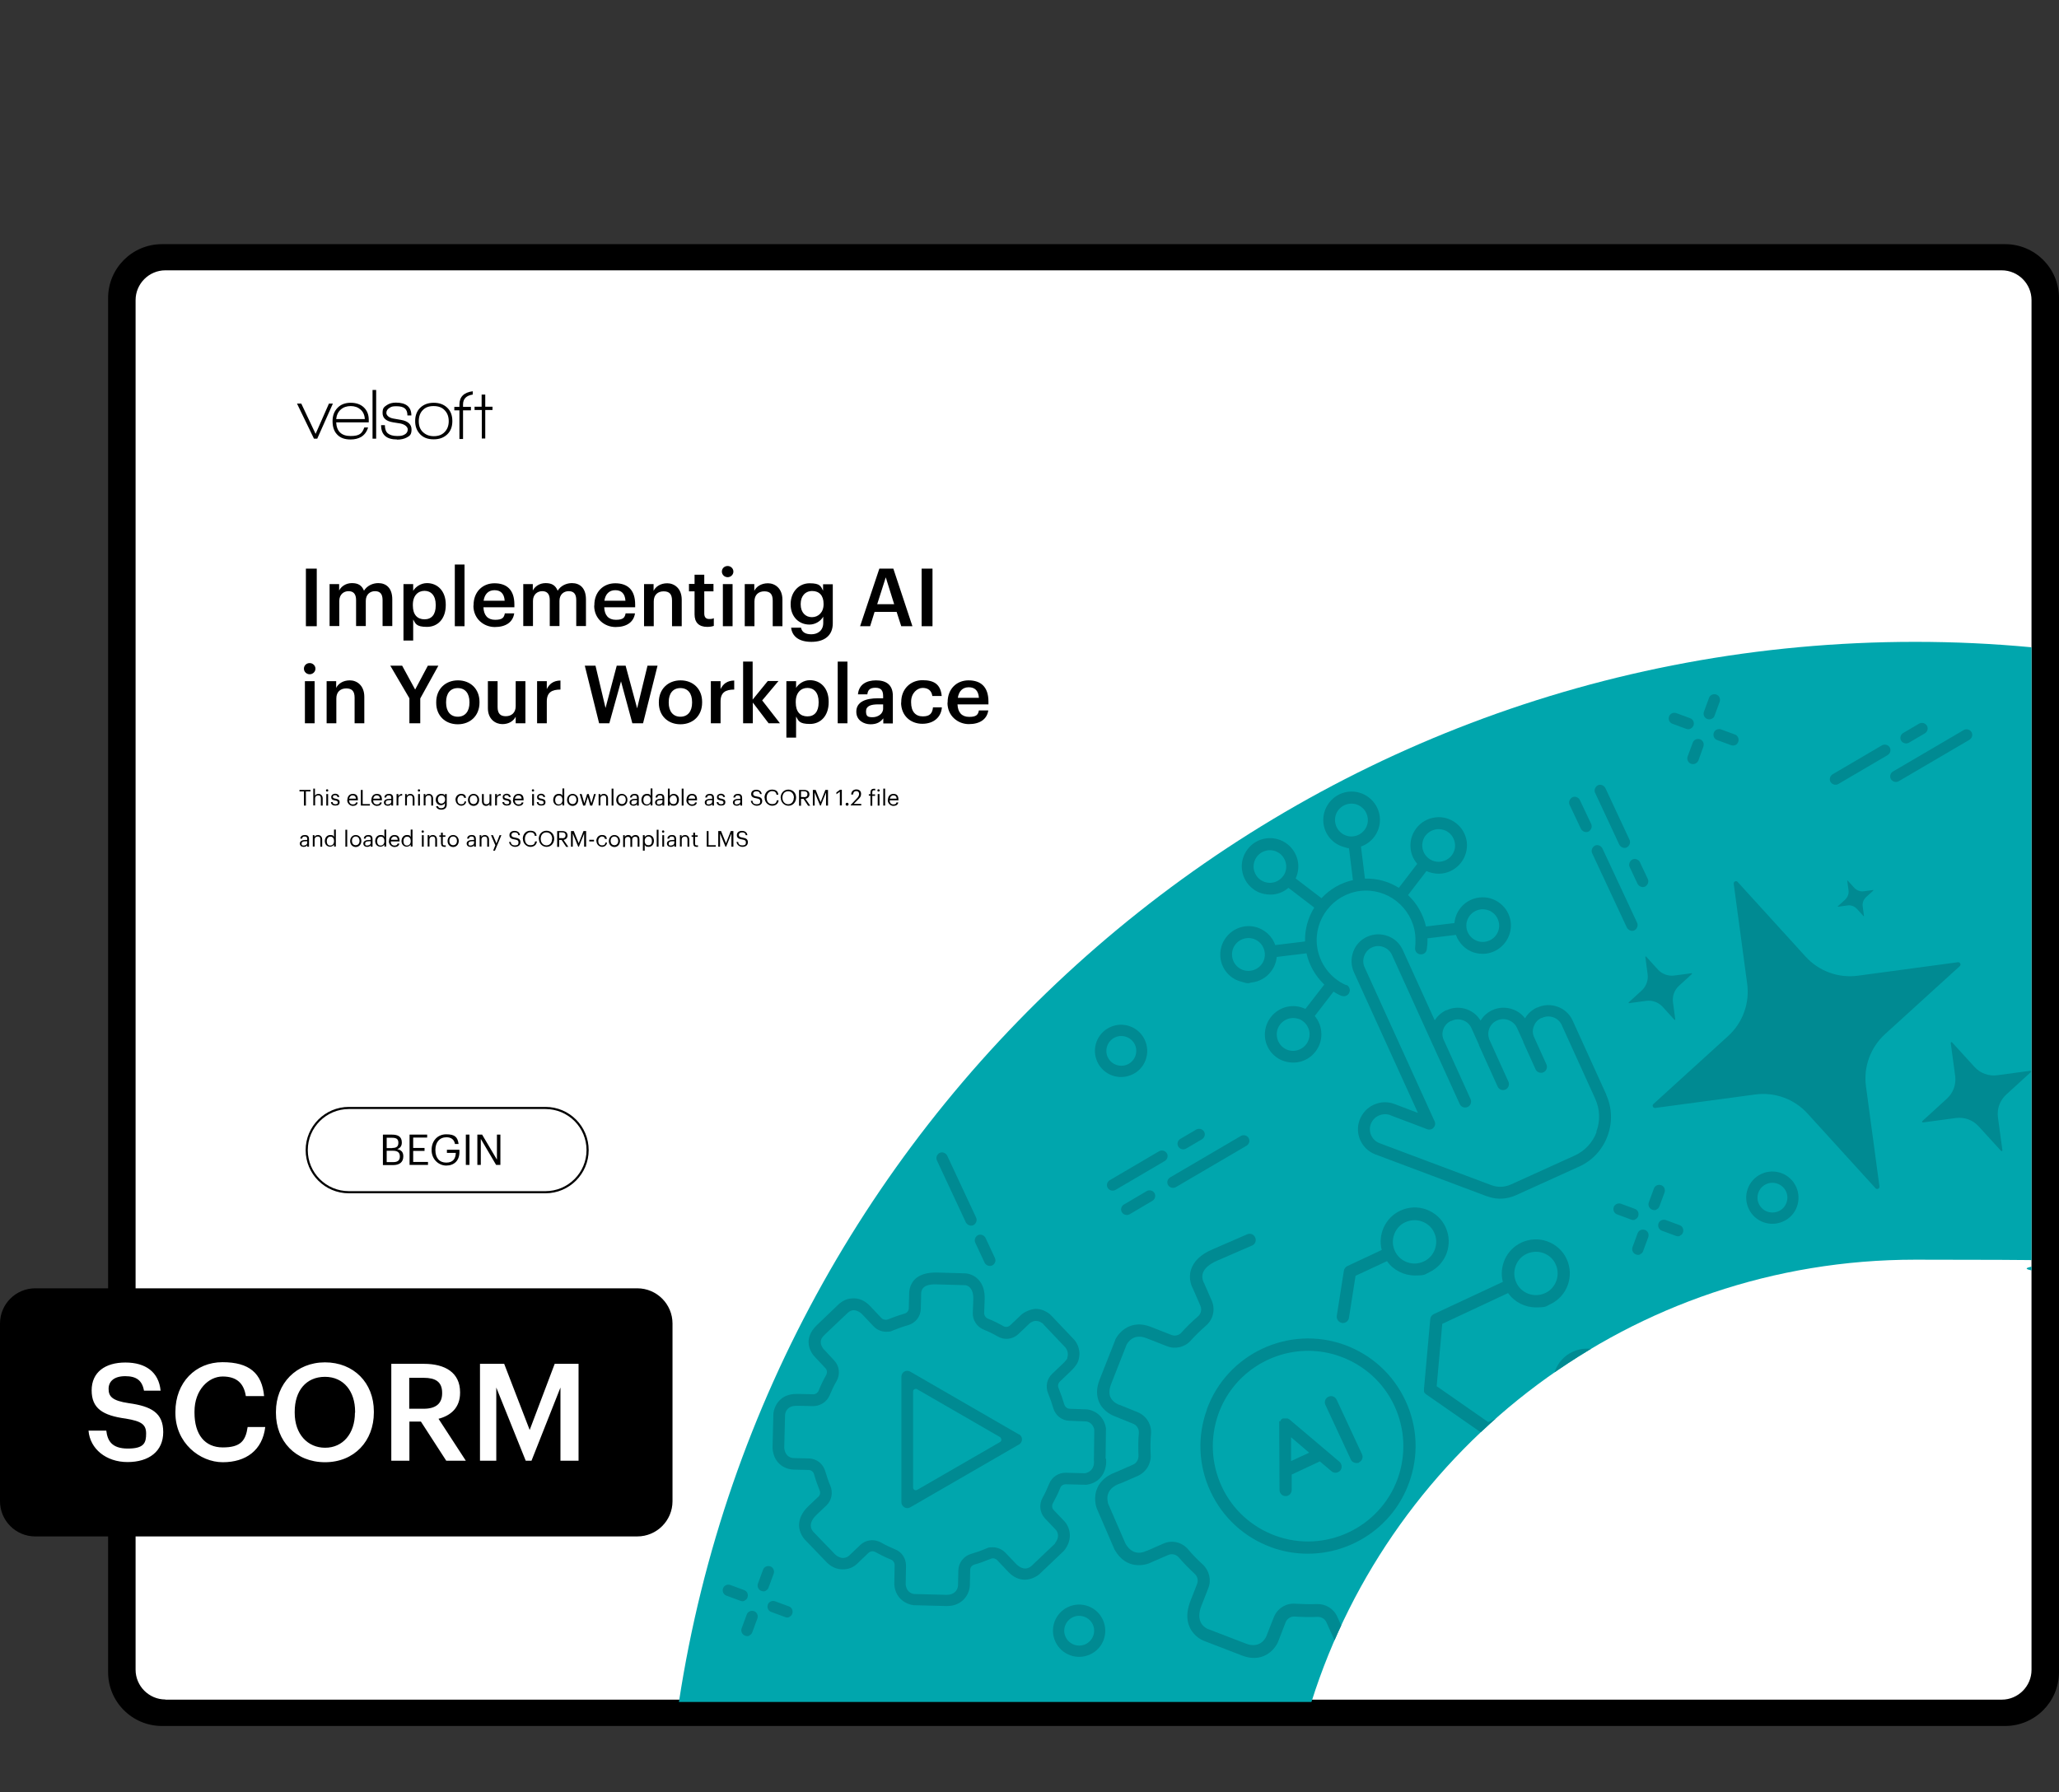 <svg xmlns="http://www.w3.org/2000/svg" xmlns:xlink="http://www.w3.org/1999/xlink" id="SCORM" viewBox="0 0 1251.3 1089.2"><rect x="0" y="0" width="1251.3" height="1089.2" fill="#333333" stroke="none"/><defs><style> .st0 { fill: #fff; } .st1 { stroke: #000; stroke-miterlimit: 13.3; stroke-width: 1.3px; } .st1, .st2 { fill: none; } .st3 { fill: #008a92; } .st4 { fill: #00a6ad; } .st5 { clip-path: url(#clippath); } </style><clipPath id="clippath"><path class="st2" d="M1234.6,393.4c-23.3-2.2-46.9-3.3-70.7-3.3-380.4,0-695.5,279.5-751.3,644.3h384.4c49.1-155.8,194.8-268.8,366.9-268.8s47.8,2.2,70.7,6.5v-378.7Z"></path></clipPath></defs><path class="st0" d="M1214.6,1040.4H102.4c-16,0-28.9-12.9-28.9-28.9V184.6c0-16,13-28.9,28.9-28.9h1112.2c16,0,28.9,13,28.9,28.9v826.9c0,16-13,28.9-28.9,28.9"></path><g><path d="M185.9,345.6h6.6v35h-6.6v-35Z"></path><path d="M200.2,355h5.9v3.9c1.2-2.4,4-4.5,7.8-4.5s6,1.4,7.3,4.6c2-3.2,5.5-4.6,8.7-4.6,4.7,0,8.5,2.9,8.5,9.9v16.2h-5.9v-15.8c0-3.8-1.6-5.4-4.6-5.4s-5.6,2-5.6,5.9v15.3h-5.9v-15.8c0-3.8-1.7-5.4-4.6-5.4s-5.6,2-5.6,5.9v15.3h-5.9v-25.6h0Z"></path><path d="M245.2,355h5.9v4.1c1.4-2.4,4.6-4.7,8.4-4.7,6.4,0,11.4,4.8,11.4,13v.4c0,8.2-4.8,13.2-11.4,13.2s-7-2-8.4-4.5v12.8h-5.9v-34.4h0ZM264.8,368v-.4c0-5.7-2.9-8.5-6.8-8.5s-7.1,2.8-7.1,8.5v.4c0,5.7,2.8,8.4,7.1,8.4s6.8-2.9,6.8-8.4Z"></path><path d="M276.4,343.1h5.9v37.5h-5.9v-37.5Z"></path><path d="M287.8,368.1v-.4c0-7.9,5.4-13.2,12.7-13.2s12.1,3.8,12.1,12.9v1.7h-18.8c.2,4.9,2.6,7.6,7.1,7.6s5.4-1.4,5.9-3.9h5.7c-.8,5.4-5.2,8.3-11.8,8.3s-13-4.9-13-13h0ZM306.7,365.1c-.3-4.4-2.5-6.4-6.2-6.4s-6,2.4-6.6,6.4h12.8Z"></path><path d="M317.9,355h5.9v3.9c1.2-2.4,4-4.5,7.8-4.5s6,1.4,7.3,4.6c2-3.2,5.5-4.6,8.7-4.6,4.7,0,8.5,2.9,8.5,9.9v16.2h-5.9v-15.8c0-3.8-1.6-5.4-4.6-5.4s-5.6,2-5.6,5.9v15.3h-5.9v-15.8c0-3.8-1.7-5.4-4.6-5.4s-5.6,2-5.6,5.9v15.3h-5.9v-25.6h0Z"></path><path d="M361.2,368.1v-.4c0-7.9,5.4-13.2,12.7-13.2s12.1,3.8,12.1,12.9v1.7h-18.8c.2,4.9,2.6,7.6,7.1,7.6s5.4-1.4,5.9-3.9h5.7c-.8,5.4-5.2,8.3-11.8,8.3s-13-4.9-13-13h0ZM380.1,365.1c-.3-4.4-2.5-6.4-6.2-6.4s-6,2.4-6.6,6.4h12.8Z"></path><path d="M391.3,355h5.9v4.1c1.2-2.5,4.1-4.6,8.3-4.6s8.8,3,8.8,10v16.1h-5.9v-15.6c0-3.9-1.6-5.6-5.1-5.6s-6,2.1-6,6.1v15.1h-5.9v-25.6h0Z"></path><path d="M422.1,373.4v-14h-3.4v-4.5h3.4v-5.6h5.9v5.6h5.6v4.5h-5.6v13.5c0,2.3,1.1,3.3,2.9,3.3s2.1-.1,2.9-.5v4.7c-.9.3-2.2.6-4,.6-5.1,0-7.7-2.7-7.7-7.6h0Z"></path><path d="M438.7,347.4c0-2,1.6-3.4,3.5-3.4s3.5,1.5,3.5,3.4-1.6,3.4-3.5,3.4-3.5-1.5-3.5-3.4ZM439.3,355h5.9v25.6h-5.9v-25.6Z"></path><path d="M452.5,355h5.9v4.1c1.2-2.5,4.1-4.6,8.3-4.6s8.8,3,8.8,10v16.1h-5.9v-15.6c0-3.9-1.6-5.6-5.1-5.6s-6,2.1-6,6.1v15.1h-5.9v-25.6h0Z"></path><path d="M480.8,381.5h6c.5,2.5,2.4,4,6.3,4s7.2-2.3,7.2-6.9v-3.8c-1.4,2.5-4.6,4.8-8.4,4.8-6.4,0-11.4-4.8-11.4-12.2v-.3c0-7.2,4.9-12.6,11.5-12.6s6.8,1.9,8.2,4.5v-3.9h5.9v23.7c0,7.5-5.1,11.3-13,11.3s-11.7-3.6-12.3-8.5h0ZM500.5,367.2v-.3c0-4.9-2.6-7.7-6.9-7.7s-7,3.2-7,7.8v.4c0,4.8,2.9,7.7,6.8,7.7s7.1-2.9,7.1-7.8h0Z"></path><path d="M534.4,345.6h8.5l11.6,35h-6.8l-2.8-8.7h-13.4l-2.7,8.7h-6.1l11.7-35ZM533.1,367.2h10.3l-5.1-16.3-5.2,16.3Z"></path><path d="M560.1,345.6h6.6v35h-6.6v-35Z"></path><path d="M184.7,406.4c0-2,1.6-3.4,3.5-3.4s3.5,1.5,3.5,3.4-1.6,3.4-3.5,3.4-3.5-1.5-3.5-3.4ZM185.3,414h5.9v25.6h-5.9v-25.6Z"></path><path d="M198.4,414h5.9v4.1c1.2-2.5,4.1-4.6,8.3-4.6s8.8,3,8.8,10v16.1h-5.9v-15.6c0-3.9-1.6-5.6-5.1-5.6s-6,2.1-6,6.1v15.1h-5.9v-25.6h-.1Z"></path><path d="M248.8,424.4l-11.6-19.8h7.2l7.9,14.5,7.7-14.5h6.4l-11,19.9v15.1h-6.6v-15.2h0Z"></path><path d="M265.1,427.1v-.4c0-7.9,5.6-13.2,13.2-13.2s13.1,5.2,13.1,13.1v.4c0,8-5.6,13.2-13.2,13.2s-13.1-5.2-13.1-13h0ZM285.3,427v-.3c0-5.3-2.6-8.5-7.1-8.5s-7.1,3.2-7.1,8.5v.4c0,5.2,2.6,8.5,7.1,8.5s7.1-3.3,7.1-8.5h0Z"></path><path d="M296.5,430.4v-16.4h5.9v15.7c0,3.9,1.6,5.6,5,5.6s6-2.1,6-6.1v-15.2h5.9v25.6h-5.9v-4c-1.3,2.5-4,4.5-8.1,4.5s-8.8-2.9-8.8-9.7Z"></path><path d="M326.4,414h5.9v4.8c1.6-3.2,4-5.1,8.3-5.2v5.5c-5.2,0-8.3,1.7-8.3,7.2v13.3h-5.9v-25.6h0Z"></path><path d="M355.2,404.6h6.7l6.1,25.7,6.8-25.7h5.4l7,25.9,6.3-25.9h6.1l-8.8,35h-6.5l-6.9-25.5-7.1,25.5h-6.2l-8.7-35h-.2,0Z"></path><path d="M400.4,427.1v-.4c0-7.9,5.6-13.2,13.2-13.2s13.1,5.2,13.1,13.1v.4c0,8-5.6,13.2-13.2,13.2s-13.1-5.2-13.1-13h0ZM420.6,427v-.3c0-5.3-2.6-8.5-7.1-8.5s-7.1,3.2-7.1,8.5v.4c0,5.2,2.6,8.5,7.1,8.5s7.1-3.3,7.1-8.5h0Z"></path><path d="M432,414h5.9v4.8c1.6-3.2,4-5.1,8.3-5.2v5.5c-5.2,0-8.3,1.7-8.3,7.2v13.3h-5.9v-25.6h0Z"></path><path d="M451.5,402.1h5.9v23.1l9.2-11.3h6.5l-9.9,11.8,10.8,13.9h-6.9l-9.6-12.6v12.6h-5.9v-37.5h-.1Z"></path><path d="M477.9,414h5.9v4.1c1.4-2.4,4.6-4.7,8.4-4.7,6.4,0,11.4,4.8,11.4,13v.4c0,8.2-4.8,13.2-11.4,13.2s-7-2-8.4-4.5v12.8h-5.9v-34.4h0ZM497.5,427v-.4c0-5.7-2.9-8.5-6.8-8.5s-7.1,2.8-7.1,8.5v.4c0,5.7,2.8,8.4,7.1,8.4s6.8-2.9,6.8-8.4Z"></path><path d="M509.1,402.1h5.9v37.5h-5.9v-37.5Z"></path><path d="M520.4,432.5c0-6,5.8-8.1,13.1-8.1h3.2v-1.3c0-3.4-1.2-5.1-4.7-5.1s-4.6,1.5-4.9,4h-5.7c.5-6,5.2-8.5,11-8.5s10.2,2.4,10.2,9.4v16.8h-5.8v-3.1c-1.7,2.2-3.9,3.6-7.8,3.6s-8.6-2.3-8.6-7.6h0ZM536.7,430.6v-2.5h-3c-4.5,0-7.4,1-7.4,4.2s1.2,3.6,4.1,3.6,6.3-1.9,6.3-5.2h0Z"></path><path d="M547.7,427.1v-.4c0-8.1,5.8-13.3,12.9-13.3s11,2.5,11.7,9.6h-5.7c-.5-3.4-2.7-4.9-5.9-4.9s-7,3.1-7,8.4v.4c0,5.6,2.7,8.5,7.1,8.5s5.8-1.9,6.2-5.5h5.4c-.4,5.9-4.9,10-11.9,10s-12.9-4.8-12.9-13v.2h.1Z"></path><path d="M575.9,427.1v-.4c0-7.9,5.4-13.2,12.7-13.2s12.1,3.8,12.1,12.9v1.7h-18.8c.2,4.9,2.6,7.6,7.1,7.6s5.4-1.4,5.9-3.9h5.7c-.8,5.4-5.2,8.3-11.8,8.3s-13-4.9-13-13h0ZM594.9,424.1c-.3-4.4-2.5-6.4-6.2-6.4s-6,2.4-6.6,6.4h12.8Z"></path><path d="M184.8,481h-2.8v-.9h6.7v.9h-2.8v8.6h-1.2v-8.6h.1Z"></path><path d="M190.3,479.3h1.1v4.4c.3-.7,1.1-1.2,2.2-1.2s2.5.8,2.5,2.8v4.3h-1.1v-4.4c0-1.2-.5-1.8-1.6-1.8s-1.9.7-1.9,1.9v4.2h-1.1v-10.3h0Z"></path><path d="M198.1,480.4c0-.4.3-.7.7-.7s.7.3.7.7-.3.7-.7.7-.7-.3-.7-.7ZM198.3,482.6h1.1v7h-1.1v-7Z"></path><path d="M201.1,487.5h1.1c0,.8.5,1.3,1.6,1.3s1.5-.4,1.5-1.1-.5-1-1.6-1.2c-1.8-.3-2.4-.8-2.4-2.1s1.3-2,2.4-2,2.3.5,2.5,2h-1.1c-.2-.8-.6-1.1-1.5-1.1s-1.3.4-1.3,1,.3.9,1.6,1.1c1.4.3,2.5.6,2.5,2.1s-.9,2.1-2.6,2.1-2.7-.8-2.7-2.3v.2Z"></path><path d="M211.1,486.2h0c0-2.2,1.3-3.7,3.3-3.7s3.1,1,3.1,3.5v.4h-5.3c0,1.6.8,2.5,2.2,2.5s1.7-.4,1.9-1.2h1.1c-.2,1.4-1.4,2.1-3,2.1s-3.4-1.4-3.4-3.5h0ZM216.3,485.4c-.1-1.4-.9-2-2-2s-1.9.8-2.1,2h4.1Z"></path><path d="M219.2,480.1h1.2v8.6h4.4v.9h-5.5v-9.5h0Z"></path><path d="M225.7,486.2h0c0-2.2,1.3-3.7,3.3-3.7s3.1,1,3.1,3.5v.4h-5.3c0,1.6.8,2.5,2.2,2.5s1.7-.4,1.9-1.2h1.1c-.2,1.4-1.4,2.1-3,2.1s-3.4-1.4-3.4-3.5h0ZM230.9,485.4c-.1-1.4-.9-2-2-2s-1.9.8-2.1,2h4.1Z"></path><path d="M233.3,487.7c0-1.6,1.7-2.2,3.5-2.2h1v-.5c0-1.1-.4-1.6-1.5-1.6s-1.5.4-1.6,1.3h-1.1c.1-1.6,1.4-2.2,2.8-2.2s2.5.5,2.5,2.5v4.6h-1.1v-.9c-.5.7-1.1,1-2.2,1s-2.3-.6-2.3-2.1h0ZM237.8,487.2v-.9h-1c-1.4,0-2.4.3-2.4,1.4s.3,1.2,1.3,1.2,2.1-.6,2.1-1.7h0Z"></path><path d="M241,482.6h1.1v1.3c.4-.8,1-1.3,2.3-1.4v1c-1.4,0-2.3.5-2.3,2.2v3.8h-1.1v-7h0Z"></path><path d="M246.1,482.6h1.1v1.1c.3-.7,1.1-1.2,2.2-1.2s2.5.8,2.5,2.8v4.3h-1.1v-4.4c0-1.2-.5-1.8-1.6-1.8s-1.9.7-1.9,1.9v4.2h-1.1v-7h0Z"></path><path d="M253.9,480.4c0-.4.3-.7.7-.7s.7.3.7.7-.3.7-.7.7-.7-.3-.7-.7ZM254.1,482.6h1.1v7h-1.1v-7Z"></path><path d="M257.4,482.6h1.1v1.1c.3-.7,1.1-1.2,2.2-1.2s2.5.8,2.5,2.8v4.3h-1.1v-4.4c0-1.2-.5-1.8-1.6-1.8s-1.9.7-1.9,1.9v4.2h-1.1v-7h-.1Z"></path><path d="M265.1,490h1.1c.2.8.8,1.2,2,1.2s2.2-.7,2.2-2.1v-1c-.4.7-1.3,1.3-2.4,1.3-1.8,0-3.2-1.4-3.2-3.3h0c0-2,1.3-3.6,3.3-3.6s1.9.6,2.3,1.2v-1.1h1.1v6.5c0,2-1.4,3-3.3,3s-3-1-3.2-2.1h.1ZM270.5,486h0c0-1.7-.9-2.6-2.2-2.6s-2.2,1-2.2,2.5h0c0,1.6,1,2.5,2.1,2.5s2.3-.9,2.3-2.5h0Z"></path><path d="M276.8,486.2h0c0-2.2,1.5-3.7,3.4-3.7s2.8.7,3,2.4h-1.1c-.2-1.1-1-1.5-1.9-1.5s-2.2,1-2.2,2.7h0c0,1.8.9,2.7,2.3,2.7s1.9-.6,2-1.7h1c-.1,1.5-1.4,2.6-3,2.6s-3.4-1.4-3.4-3.5h0Z"></path><path d="M284.4,486.2h0c0-2.2,1.5-3.7,3.4-3.7s3.4,1.5,3.4,3.6h0c0,2.2-1.5,3.7-3.4,3.7s-3.4-1.5-3.4-3.6ZM290.1,486.2h0c0-1.7-.9-2.8-2.3-2.8s-2.3,1-2.3,2.6h0c0,1.7.9,2.7,2.3,2.7s2.3-1.1,2.3-2.6h0Z"></path><path d="M292.9,487v-4.4h1.1v4.4c0,1.2.5,1.8,1.6,1.8s1.9-.7,1.9-1.9v-4.2h1.1v7h-1.1v-1.1c-.3.7-1.1,1.2-2.2,1.2s-2.4-.8-2.4-2.7h0Z"></path><path d="M300.9,482.6h1.1v1.3c.4-.8,1-1.3,2.3-1.4v1c-1.4,0-2.3.5-2.3,2.2v3.8h-1.1v-7h0Z"></path><path d="M305.3,487.5h1.1c0,.8.5,1.3,1.6,1.3s1.5-.4,1.5-1.1-.5-1-1.6-1.2c-1.8-.3-2.4-.8-2.4-2.1s1.3-2,2.4-2,2.3.5,2.5,2h-1.1c-.2-.8-.6-1.1-1.5-1.1s-1.3.4-1.3,1,.3.9,1.6,1.1c1.4.3,2.5.6,2.5,2.1s-.9,2.1-2.6,2.1-2.7-.8-2.7-2.3v.2Z"></path><path d="M311.8,486.2h0c0-2.2,1.3-3.7,3.3-3.7s3.1,1,3.1,3.5v.4h-5.3c0,1.6.8,2.5,2.2,2.5s1.7-.4,1.9-1.2h1.1c-.2,1.4-1.4,2.1-3,2.1s-3.4-1.4-3.4-3.5h0ZM317,485.4c-.1-1.4-.9-2-2-2s-1.9.8-2.1,2h4.1Z"></path><path d="M323.2,480.4c0-.4.3-.7.7-.7s.7.3.7.7-.3.7-.7.7-.7-.3-.7-.7ZM323.4,482.6h1.1v7h-1.1v-7Z"></path><path d="M326.2,487.5h1.1c0,.8.5,1.3,1.6,1.3s1.5-.4,1.5-1.1-.5-1-1.6-1.2c-1.8-.3-2.4-.8-2.4-2.1s1.3-2,2.4-2,2.3.5,2.5,2h-1.1c-.2-.8-.6-1.1-1.5-1.1s-1.3.4-1.3,1,.3.9,1.6,1.1c1.4.3,2.5.6,2.5,2.1s-.9,2.1-2.6,2.1-2.7-.8-2.7-2.3v.2Z"></path><path d="M336.2,486.3h0c0-2.2,1.3-3.8,3.3-3.8s1.9.6,2.3,1.2v-4.5h1.1v10.3h-1.1v-1.2c-.4.7-1.4,1.3-2.4,1.3-1.8,0-3.2-1.3-3.2-3.5v.2h0ZM341.8,486.2h0c0-1.9-.9-2.7-2.2-2.7s-2.2,1-2.2,2.7h0c0,1.9.9,2.7,2.1,2.7s2.3-.9,2.3-2.6h0Z"></path><path d="M344.6,486.2h0c0-2.2,1.5-3.7,3.4-3.7s3.4,1.5,3.4,3.6h0c0,2.2-1.5,3.7-3.4,3.7s-3.4-1.5-3.4-3.6ZM350.3,486.2h0c0-1.7-.9-2.8-2.3-2.8s-2.3,1-2.3,2.6h0c0,1.7.9,2.7,2.3,2.7s2.3-1.1,2.3-2.6h0Z"></path><path d="M352.3,482.6h1.2l1.6,5.6,1.7-5.6h1l1.6,5.6,1.6-5.6h1.1l-2.2,7h-1.2l-1.5-5.2-1.6,5.2h-1.2l-2.1-7Z"></path><path d="M363.7,482.6h1.1v1.1c.3-.7,1.1-1.2,2.2-1.2s2.5.8,2.5,2.8v4.3h-1.1v-4.4c0-1.2-.5-1.8-1.6-1.8s-1.9.7-1.9,1.9v4.2h-1.1v-7h-.1Z"></path><path d="M371.7,479.3h1.1v10.3h-1.1v-10.3Z"></path><path d="M374.5,486.2h0c0-2.2,1.5-3.7,3.4-3.7s3.4,1.5,3.4,3.6h0c0,2.2-1.5,3.7-3.4,3.7s-3.4-1.5-3.4-3.6ZM380.3,486.2h0c0-1.7-.9-2.8-2.3-2.8s-2.3,1-2.3,2.6h0c0,1.7.9,2.7,2.3,2.7s2.3-1.1,2.3-2.6h0Z"></path><path d="M382.6,487.7c0-1.6,1.7-2.2,3.5-2.2h1v-.5c0-1.1-.4-1.6-1.5-1.6s-1.5.4-1.6,1.3h-1.1c.1-1.6,1.4-2.2,2.8-2.2s2.5.5,2.5,2.5v4.6h-1.1v-.9c-.5.7-1.1,1-2.2,1s-2.3-.6-2.3-2.1h0ZM387.1,487.2v-.9h-1c-1.4,0-2.4.3-2.4,1.4s.3,1.2,1.3,1.2,2.1-.6,2.1-1.7Z"></path><path d="M389.8,486.3h0c0-2.2,1.3-3.8,3.3-3.8s1.9.6,2.3,1.2v-4.5h1.1v10.3h-1.1v-1.2c-.4.7-1.4,1.3-2.4,1.3-1.8,0-3.2-1.3-3.2-3.5v.2h0ZM395.4,486.2h0c0-1.9-.9-2.7-2.2-2.7s-2.2,1-2.2,2.7h0c0,1.9.9,2.7,2.1,2.7s2.3-.9,2.3-2.6h0Z"></path><path d="M398.1,487.7c0-1.6,1.7-2.2,3.5-2.2h1v-.5c0-1.1-.4-1.6-1.5-1.6s-1.5.4-1.6,1.3h-1.1c.1-1.6,1.4-2.2,2.8-2.2s2.5.5,2.5,2.5v4.6h-1.1v-.9c-.5.7-1.1,1-2.2,1s-2.3-.6-2.3-2.1h0ZM402.6,487.2v-.9h-1c-1.4,0-2.4.3-2.4,1.4s.3,1.2,1.3,1.2,2.1-.6,2.1-1.7Z"></path><path d="M407,488.5v1.1h-1.1v-10.3h1.1v4.5c.4-.7,1.3-1.3,2.4-1.3,1.8,0,3.2,1.3,3.2,3.5h0c0,2.2-1.3,3.7-3.2,3.7s-2-.6-2.4-1.3h0ZM411.4,486.2h0c0-1.9-1-2.8-2.1-2.8s-2.3.9-2.3,2.6h0c0,1.9.9,2.7,2.3,2.7s2.1-.9,2.1-2.6h0Z"></path><path d="M414.3,479.3h1.1v10.3h-1.1v-10.3Z"></path><path d="M417.2,486.2h0c0-2.2,1.3-3.7,3.3-3.7s3.1,1,3.1,3.5v.4h-5.3c0,1.6.8,2.5,2.2,2.5s1.7-.4,1.9-1.2h1.1c-.2,1.4-1.4,2.1-3,2.1s-3.4-1.4-3.4-3.5h0ZM422.5,485.4c-.1-1.4-.9-2-2-2s-1.9.8-2.1,2h4.1Z"></path><path d="M428.3,487.7c0-1.6,1.7-2.2,3.5-2.2h1v-.5c0-1.1-.4-1.6-1.5-1.6s-1.5.4-1.6,1.3h-1.1c.1-1.6,1.4-2.2,2.8-2.2s2.5.5,2.5,2.5v4.6h-1.1v-.9c-.5.7-1.1,1-2.2,1s-2.3-.6-2.3-2.1h0ZM432.8,487.2v-.9h-1c-1.4,0-2.4.3-2.4,1.4s.3,1.2,1.3,1.2,2.1-.6,2.1-1.7Z"></path><path d="M435.5,487.5h1.1c0,.8.5,1.3,1.6,1.3s1.5-.4,1.5-1.1-.5-1-1.6-1.2c-1.8-.3-2.4-.8-2.4-2.1s1.3-2,2.4-2,2.3.5,2.5,2h-1.1c-.2-.8-.6-1.1-1.5-1.1s-1.3.4-1.3,1,.3.9,1.6,1.1c1.4.3,2.5.6,2.5,2.1s-.9,2.1-2.6,2.1-2.7-.8-2.7-2.3v.2Z"></path><path d="M445.4,487.7c0-1.6,1.7-2.2,3.5-2.2h1v-.5c0-1.1-.4-1.6-1.5-1.6s-1.5.4-1.6,1.3h-1.1c.1-1.6,1.4-2.2,2.8-2.2s2.5.5,2.5,2.5v4.6h-1.1v-.9c-.5.7-1.1,1-2.2,1s-2.3-.6-2.3-2.1h0ZM449.9,487.2v-.9h-1c-1.4,0-2.4.3-2.4,1.4s.3,1.2,1.3,1.2,2.1-.6,2.1-1.7Z"></path><path d="M456.2,486.7h1.1c.1,1.1.6,2.1,2.5,2.1s2.2-.7,2.2-1.8-.5-1.5-2.3-1.8c-2-.3-3.2-.9-3.2-2.6s1.3-2.6,3.1-2.6,3.1.9,3.3,2.6h-1c-.2-1.2-.9-1.7-2.2-1.7s-2,.7-2,1.5.3,1.4,2.3,1.7c2.1.3,3.2,1,3.2,2.8s-1.4,2.8-3.3,2.8-3.5-1.4-3.6-3h-.1Z"></path><path d="M464.6,484.9h0c0-2.9,1.9-5,4.5-5s3.7,1.1,3.9,3.1h-1.1c-.2-1.5-1.1-2.2-2.7-2.2s-3.3,1.5-3.3,3.9h0c0,2.5,1.2,4,3.3,4s2.6-.8,2.9-2.3h1.1c-.3,2.2-1.9,3.3-4,3.3s-4.5-1.9-4.5-4.8h0Z"></path><path d="M474.4,484.9h0c0-2.8,1.9-5,4.7-5s4.7,2.1,4.7,4.8h0c0,2.8-1.9,5-4.6,5s-4.7-2.2-4.7-4.8h-.1ZM482.5,484.9h0c0-2.2-1.3-4-3.5-4s-3.5,1.6-3.5,3.9h0c0,2.4,1.5,4,3.5,4s3.4-1.6,3.4-3.9h.1Z"></path><path d="M485.7,480.1h2.9c1.8,0,3.3.7,3.3,2.7h0c0,1.6-1.1,2.4-2.4,2.7l2.9,4.2h-1.3l-2.8-4.2h-1.5v4.2h-1.2v-9.5h.1ZM488.6,484.5c1.4,0,2.1-.6,2.1-1.8h0c0-1.3-.8-1.8-2.1-1.8h-1.8v3.5h1.8Z"></path><path d="M494.1,480.1h1.6l3,7.4,2.9-7.4h1.6v9.5h-1.2v-8l-3.2,8h-.4l-3.3-8v8h-1.1v-9.5h.1Z"></path><path d="M510.4,481.2l-2.1,1.5v-1.1l2.2-1.6h1.1v9.5h-1.2v-8.4h0Z"></path><path d="M513.9,488.8c0-.5.4-.9.9-.9s.9.4.9.9-.4.9-.9.9-.9-.4-.9-.9Z"></path><path d="M516.9,489.3l3.8-4c.9-.9,1.4-1.8,1.4-2.8s-.6-1.7-1.7-1.7-1.8.6-2,2.1h-1.1c0-1.9,1.3-3.1,3.1-3.1s2.9,1,2.9,2.7-.7,2.3-1.9,3.5l-2.6,2.6h4.6v.9h-6.4v-.3h0Z"></path><path d="M529,483.6h-1v-.9h1v-1.1c0-1.4.7-2.2,2.1-2.2s.5,0,.8.1v.9c-.2,0-.5-.1-.8-.1-.7,0-1,.5-1,1.2v1.3h1.7v.9h-1.7v6h-1.1v-6h0Z"></path><path d="M533.2,480.4c0-.4.3-.7.7-.7s.7.3.7.7-.3.7-.7.7-.7-.3-.7-.7ZM533.4,482.6h1.1v7h-1.1v-7Z"></path><path d="M536.8,479.3h1.1v10.3h-1.1v-10.3Z"></path><path d="M539.6,486.2h0c0-2.2,1.3-3.7,3.3-3.7s3.1,1,3.1,3.5v.4h-5.3c0,1.6.8,2.5,2.2,2.5s1.7-.4,1.9-1.2h1.1c-.2,1.4-1.4,2.1-3,2.1s-3.4-1.4-3.4-3.5h.1ZM544.9,485.4c0-1.4-.9-2-2-2s-1.9.8-2.1,2h4.1Z"></path><path d="M182.2,512.7c0-1.6,1.7-2.2,3.5-2.2h1v-.5c0-1.1-.4-1.6-1.5-1.6s-1.5.4-1.6,1.3h-1.1c.1-1.6,1.4-2.2,2.8-2.2s2.5.5,2.5,2.5v4.6h-1.1v-.9c-.5.7-1.1,1-2.2,1s-2.3-.6-2.3-2.1h0ZM186.7,512.2v-.9h-1c-1.4,0-2.4.3-2.4,1.4s.3,1.2,1.3,1.2,2.1-.6,2.1-1.7h0Z"></path><path d="M190,507.6h1.1v1.1c.3-.7,1.1-1.2,2.2-1.2s2.5.8,2.5,2.8v4.3h-1.1v-4.4c0-1.2-.5-1.8-1.6-1.8s-1.9.7-1.9,1.9v4.2h-1.1v-7h0Z"></path><path d="M197.4,511.3h0c0-2.2,1.3-3.8,3.3-3.8s1.9.6,2.3,1.2v-4.5h1.1v10.3h-1.1v-1.2c-.4.7-1.4,1.3-2.4,1.3-1.8,0-3.2-1.3-3.2-3.5v.2h0ZM203,511.2h0c0-1.9-.9-2.7-2.2-2.7s-2.2,1-2.2,2.7h0c0,1.9.9,2.7,2.1,2.7s2.3-.9,2.3-2.6h0Z"></path><path d="M209.9,504.3h1.1v10.3h-1.1v-10.3Z"></path><path d="M212.8,511.2h0c0-2.2,1.5-3.7,3.4-3.7s3.4,1.5,3.4,3.6h0c0,2.2-1.5,3.7-3.4,3.7s-3.4-1.5-3.4-3.6h0ZM218.5,511.2h0c0-1.7-.9-2.8-2.3-2.8s-2.3,1-2.3,2.6h0c0,1.7.9,2.7,2.3,2.7s2.3-1.1,2.3-2.6h0Z"></path><path d="M220.8,512.7c0-1.6,1.7-2.2,3.5-2.2h1v-.5c0-1.1-.4-1.6-1.5-1.6s-1.5.4-1.6,1.3h-1.1c.1-1.6,1.4-2.2,2.8-2.2s2.5.5,2.5,2.5v4.6h-1.1v-.9c-.5.7-1.1,1-2.2,1s-2.3-.6-2.3-2.1h0ZM225.3,512.2v-.9h-1c-1.4,0-2.4.3-2.4,1.4s.3,1.2,1.3,1.2,2.1-.6,2.1-1.7h0Z"></path><path d="M228,511.3h0c0-2.2,1.3-3.8,3.3-3.8s1.9.6,2.3,1.2v-4.5h1.1v10.3h-1.1v-1.2c-.4.7-1.4,1.3-2.4,1.3-1.8,0-3.2-1.3-3.2-3.5v.2h0ZM233.6,511.2h0c0-1.9-.9-2.7-2.2-2.7s-2.2,1-2.2,2.7h0c0,1.9.9,2.7,2.1,2.7s2.3-.9,2.3-2.6h0Z"></path><path d="M236.4,511.2h0c0-2.2,1.3-3.7,3.3-3.7s3.1,1,3.1,3.5v.4h-5.3c0,1.6.8,2.5,2.2,2.5s1.7-.4,1.9-1.2h1.1c-.2,1.4-1.4,2.1-3,2.1s-3.4-1.4-3.4-3.5h0ZM241.7,510.4c-.1-1.4-.9-2-2-2s-1.9.8-2.1,2h4.1Z"></path><path d="M244,511.3h0c0-2.2,1.3-3.8,3.3-3.8s1.9.6,2.3,1.2v-4.5h1.1v10.3h-1.1v-1.2c-.4.7-1.4,1.3-2.4,1.3-1.8,0-3.2-1.3-3.2-3.5v.2h0ZM249.6,511.2h0c0-1.9-.9-2.7-2.2-2.7s-2.2,1-2.2,2.7h0c0,1.9.9,2.7,2.1,2.7s2.3-.9,2.3-2.6h0Z"></path><path d="M256.2,505.4c0-.4.3-.7.7-.7s.7.3.7.7-.3.7-.7.7-.7-.3-.7-.7ZM256.4,507.6h1.1v7h-1.1v-7h0Z"></path><path d="M259.8,507.6h1.1v1.1c.3-.7,1.1-1.2,2.2-1.2s2.5.8,2.5,2.8v4.3h-1.1v-4.4c0-1.2-.5-1.8-1.6-1.8s-1.9.7-1.9,1.9v4.2h-1.1v-7h-.1Z"></path><path d="M268,512.9v-4.3h-1v-.9h1v-1.6h1.1v1.6h1.6v.9h-1.6v4.2c0,.7.3,1,.9,1h.9v.9h-.9c-1.3,0-1.9-.7-1.9-1.8h-.1Z"></path><path d="M272,511.2h0c0-2.2,1.5-3.7,3.4-3.7s3.4,1.5,3.4,3.6h0c0,2.2-1.5,3.7-3.4,3.7s-3.4-1.5-3.4-3.6h0ZM277.7,511.2h0c0-1.7-.9-2.8-2.3-2.8s-2.3,1-2.3,2.6h0c0,1.7.9,2.7,2.3,2.7s2.3-1.1,2.3-2.6h0Z"></path><path d="M283.6,512.7c0-1.6,1.7-2.2,3.5-2.2h1v-.5c0-1.1-.4-1.6-1.5-1.6s-1.5.4-1.6,1.3h-1.1c.1-1.6,1.4-2.2,2.8-2.2s2.5.5,2.5,2.5v4.6h-1.1v-.9c-.5.7-1.1,1-2.2,1s-2.3-.6-2.3-2.1h0ZM288.1,512.2v-.9h-1c-1.4,0-2.4.3-2.4,1.4s.3,1.2,1.3,1.2,2.1-.6,2.1-1.7Z"></path><path d="M291.4,507.6h1.1v1.1c.3-.7,1.1-1.2,2.2-1.2s2.5.8,2.5,2.8v4.3h-1.1v-4.4c0-1.2-.5-1.8-1.6-1.8s-1.9.7-1.9,1.9v4.2h-1.1v-7h-.1Z"></path><path d="M301.1,513.9l-2.7-6.3h1.2l2.1,5,1.9-5h1.1l-3.9,9.4h-1.1l1.3-3.2h.1Z"></path><path d="M309.3,511.7h1.1c.1,1.1.6,2.1,2.5,2.1s2.2-.7,2.2-1.8-.5-1.5-2.3-1.8c-2-.3-3.2-.9-3.2-2.6s1.3-2.6,3.1-2.6,3.1.9,3.3,2.6h-1c-.2-1.2-.9-1.7-2.2-1.7s-2,.7-2,1.5.3,1.4,2.3,1.7c2.1.3,3.2,1,3.2,2.8s-1.4,2.8-3.3,2.8-3.5-1.4-3.6-3h-.1Z"></path><path d="M317.7,509.9h0c0-2.9,1.9-5,4.5-5s3.7,1.1,3.9,3.1h-1.1c-.2-1.5-1.1-2.2-2.7-2.2s-3.3,1.5-3.3,3.9h0c0,2.5,1.2,4,3.3,4s2.6-.8,2.9-2.3h1.1c-.3,2.2-1.9,3.3-4,3.3s-4.5-1.9-4.5-4.8h0Z"></path><path d="M327.4,509.9h0c0-2.8,1.9-5,4.7-5s4.7,2.1,4.7,4.8h0c0,2.8-1.9,5-4.6,5s-4.7-2.2-4.7-4.8h-.1ZM335.6,509.9h0c0-2.2-1.3-4-3.5-4s-3.5,1.6-3.5,3.9h0c0,2.4,1.5,4,3.5,4s3.4-1.6,3.4-3.9h.1Z"></path><path d="M338.7,505.1h2.9c1.8,0,3.3.7,3.3,2.7h0c0,1.6-1.1,2.4-2.4,2.7l2.9,4.2h-1.3l-2.8-4.2h-1.5v4.2h-1.2v-9.5h.1ZM341.6,509.5c1.4,0,2.1-.6,2.1-1.8h0c0-1.3-.8-1.8-2.1-1.8h-1.8v3.5h1.8Z"></path><path d="M347.1,505.1h1.6l3,7.4,2.9-7.4h1.6v9.5h-1.2v-8l-3.2,8h-.4l-3.3-8v8h-1.1v-9.5h.1Z"></path><path d="M358.1,510.4h2.9v1h-2.9v-1Z"></path><path d="M362.4,511.2h0c0-2.2,1.5-3.7,3.4-3.7s2.8.7,3,2.4h-1.1c-.2-1.1-1-1.5-1.9-1.5s-2.2,1-2.2,2.7h0c0,1.8.9,2.7,2.3,2.7s1.9-.6,2-1.7h1c-.1,1.5-1.4,2.6-3,2.6s-3.4-1.4-3.4-3.5h0Z"></path><path d="M370,511.2h0c0-2.2,1.5-3.7,3.4-3.7s3.4,1.5,3.4,3.6h0c0,2.2-1.5,3.7-3.4,3.7s-3.4-1.5-3.4-3.6h0ZM375.7,511.2h0c0-1.7-.9-2.8-2.3-2.8s-2.3,1-2.3,2.6h0c0,1.7.9,2.7,2.3,2.7s2.3-1.1,2.3-2.6h0Z"></path><path d="M378.6,507.6h1.1v1.1c.3-.7,1.1-1.2,2.1-1.2s1.7.4,2,1.3c.5-.9,1.5-1.3,2.4-1.3,1.3,0,2.4.7,2.4,2.8v4.3h-1.1v-4.4c0-1.2-.5-1.7-1.5-1.7s-1.8.6-1.8,1.9v4.3h-1.1v-4.4c0-1.2-.5-1.7-1.5-1.7s-1.8.6-1.8,1.9v4.3h-1.1v-7.2h-.1Z"></path><path d="M390.7,507.6h1.1v1.2c.4-.7,1.3-1.3,2.4-1.3,1.8,0,3.2,1.3,3.2,3.5h0c0,2.2-1.3,3.7-3.2,3.7s-2-.6-2.4-1.3v3.6h-1.1v-9.4ZM396.2,511.2h0c0-1.9-1-2.8-2.1-2.8s-2.3.9-2.3,2.6h0c0,1.9.9,2.7,2.3,2.7s2.1-.9,2.1-2.6h0Z"></path><path d="M399.1,504.3h1.1v10.3h-1.1v-10.3Z"></path><path d="M402.3,505.4c0-.4.3-.7.7-.7s.7.3.7.7-.3.7-.7.7-.7-.3-.7-.7ZM402.5,507.6h1.1v7h-1.1v-7h0Z"></path><path d="M405.3,512.7c0-1.6,1.7-2.2,3.5-2.2h1v-.5c0-1.1-.4-1.6-1.5-1.6s-1.5.4-1.6,1.3h-1.1c.1-1.6,1.4-2.2,2.8-2.2s2.5.5,2.5,2.5v4.6h-1.1v-.9c-.5.7-1.1,1-2.2,1s-2.3-.6-2.3-2.1h0ZM409.8,512.2v-.9h-1c-1.4,0-2.4.3-2.4,1.4s.3,1.2,1.3,1.2,2.1-.6,2.1-1.7Z"></path><path d="M413.1,507.6h1.1v1.1c.3-.7,1.1-1.2,2.2-1.2s2.5.8,2.5,2.8v4.3h-1.1v-4.4c0-1.2-.5-1.8-1.6-1.8s-1.9.7-1.9,1.9v4.2h-1.1v-7h-.1Z"></path><path d="M421.3,512.9v-4.3h-1v-.9h1v-1.6h1.1v1.6h1.6v.9h-1.6v4.2c0,.7.3,1,.9,1h.9v.9h-.9c-1.3,0-1.9-.7-1.9-1.8h-.1Z"></path><path d="M429.4,505.1h1.2v8.6h4.4v.9h-5.5v-9.5h-.1Z"></path><path d="M436.6,505.1h1.6l3,7.4,2.9-7.4h1.6v9.5h-1.2v-8l-3.2,8h-.4l-3.3-8v8h-1.1v-9.5h.1Z"></path><path d="M447.5,511.7h1.1c.1,1.1.6,2.1,2.5,2.1s2.2-.7,2.2-1.8-.5-1.5-2.3-1.8c-2-.3-3.2-.9-3.2-2.6s1.3-2.6,3.1-2.6,3.1.9,3.3,2.6h-1c-.2-1.2-.9-1.7-2.2-1.7s-2,.7-2,1.5.3,1.4,2.3,1.7c2.1.3,3.2,1,3.2,2.8s-1.4,2.8-3.3,2.8-3.5-1.4-3.6-3h-.1Z"></path></g><path d="M192.8,266.6h-2l-10.3-21.3h2.6l8.7,18.4,8.1-18.4h2.4l-9.5,21.3Z"></path><path d="M213.2,246.8c-2.5,0-4.5.7-6.1,2.1-1.6,1.4-2.5,3.3-2.8,5.8h17.4c-.1-2.4-1-4.4-2.6-5.8-1.6-1.4-3.6-2.1-6-2.1M204.3,256.7c.3,5.5,3.2,8.3,8.8,8.3s7-1.7,8.3-5.2h2.3c-.8,2.7-2.3,4.6-4.3,5.8-1.8,1-3.9,1.5-6.4,1.5-3.6,0-6.3-1-8.2-3.1-1.8-1.9-2.7-4.6-2.7-8s1-6,3-8.1,4.7-3.1,8-3.1,6,.9,8,2.8c2,1.9,3,4.4,3,7.6v1.5h-19.9,0ZM226.4,237h2.2v29.6h-2.2v-29.6ZM241.3,267.1c-6.5,0-9.7-2.9-9.7-8.7h2.3c0,2.3.6,4,1.8,5s3.1,1.6,5.7,1.6,3.2-.3,4.3-.8c1.4-.7,2.1-1.8,2.1-3.2s-1.5-3-4.4-3.6c-.2,0-1.7-.3-4.4-.7-4.4-.7-6.5-2.6-6.5-5.7s.9-3.6,2.6-4.8c1.5-1,3.3-1.5,5.5-1.5,6.2,0,9.4,2.6,9.4,7.8h-2.4c0-2-.5-3.4-1.6-4.3-1.1-.9-2.8-1.3-5.2-1.3s-3,.3-4.1,1c-1.3.8-1.9,1.8-1.9,3.1s1.4,2.9,4.3,3.4c.8.1,2.3.4,4.6.8,4.2.7,6.4,2.7,6.4,5.8s-1,3.9-2.9,4.9c-1.5.8-3.5,1.3-5.9,1.3M270.2,249.3c-1.6-1.7-3.8-2.5-6.7-2.5s-5,.8-6.6,2.5c-1.6,1.6-2.4,3.9-2.4,6.7s.8,5,2.5,6.6c1.7,1.6,3.8,2.5,6.6,2.5s5-.8,6.6-2.5c1.6-1.6,2.5-3.8,2.5-6.6s-.8-4.9-2.4-6.6M263.5,267c-3.5,0-6.2-1-8.2-3.1s-3-4.7-3-8,1-6.1,3.1-8.1c2.1-2,4.8-3,8.2-3s6.1,1,8.2,3,3.1,4.7,3.1,8.1-1,6.1-3.1,8.1-4.8,3-8.2,3M294.9,249.2v17.3h-2.1v-17.3h-4.4v-2h4.3v-7.4h2.2v7.4h4.4v2h-4.4ZM281.4,245.8c0-3.4,2-5.4,5.9-6v-2c-5.4.7-8.1,3.4-8.1,8.1v1.4h-3.1v2.1h3.1v17.4h2.2v-17.4h4.8v-2.1h-4.8v-1.4h0Z"></path><path d="M239.1,706.3c2.7,0,3.9-1.2,3.9-3.4h0c0-2.4-1.3-3.5-4.2-3.5h-3.8v6.9h4.1ZM238.4,697.7c2.7,0,3.7-1,3.7-3.2h0c0-2.2-1.2-3-3.8-3h-3.3v6.3h3.4ZM232.8,689.6h5.5c3.4,0,5.9,1.1,5.9,4.8h0c0,1.8-.7,3.3-2.8,4,2.7.6,3.7,2,3.7,4.4h0c0,3.6-2.4,5.3-6.1,5.3h-6.3v-18.4h.1ZM248.9,689.6h10.7v1.8h-8.5v6.3h6.9v1.8h-6.9v6.7h9v1.8h-11.2v-18.4h0ZM262.3,699v-.2c0-5.4,3.6-9.4,8.9-9.4s6.9,1.7,7.5,5.9h-2.2c-.5-2.9-2.5-4.1-5.2-4.1-4.2,0-6.7,3.1-6.7,7.6v.2c0,4.6,2.3,7.6,6.6,7.6s5.7-2.6,5.8-5.9h-5.4v-1.9h7.6v1.4c0,5.3-3.3,8.2-8,8.2s-8.9-3.9-8.9-9.3M283.1,689.6h2.2v18.4h-2.2v-18.4ZM290.1,689.6h2.9l9,15.2v-15.2h2.1v18.4h-2.6l-9.3-15.8v15.8h-2.1v-18.4Z"></path><path class="st1" d="M212,724.6c-14.2,0-25.6-11.5-25.6-25.6s11.5-25.6,25.6-25.6h119.5c14.2,0,25.6,11.5,25.6,25.6s-11.5,25.6-25.6,25.6h-119.5Z"></path><path d="M100.5,1032.9c-9.9,0-18.1-8.1-18.1-18.1V182.4c0-9.9,8.1-18.1,18.1-18.1h1116c9.9,0,18.1,8.1,18.1,18.1v832.5h0c0,9.9-8.1,18.1-18.1,18.1H100.5ZM1251.3,1016.4V181.1c0-18.1-14.7-32.7-32.7-32.7H98.4c-18.1,0-32.7,14.7-32.7,32.7v835.2c0,18.1,14.7,32.7,32.7,32.7h1120.2c18,0,32.6-14.6,32.7-32.6"></path><path d="M387.3,933.8H21.4c-11.8,0-21.4-9.6-21.4-21.4v-108c0-11.8,9.6-21.4,21.4-21.4h365.9c11.8,0,21.4,9.6,21.4,21.4v108c0,11.8-9.6,21.4-21.4,21.4"></path><path class="st0" d="M54,869.5h10.6c.7,5.9,3.1,10.9,13.1,10.9s11.1-3.6,11.1-9.1-2.7-7.5-12.3-9.1c-14.1-1.9-20.8-6.2-20.8-17.2s8.2-16.9,20.5-16.9,20.3,5.8,21.4,17.1h-10.1c-1.1-6.2-4.6-8.8-11.4-8.8s-10.1,3.2-10.1,7.7,2,7.2,12.2,8.7c13.8,1.9,21,5.9,21,17.6s-8.7,18.2-21.7,18.2-22.8-8-23.7-19.1M106.6,858.7v-.7c0-17.7,12.2-30.1,28.6-30.1s24,6.8,25.3,20.6h-11.1c-1.2-7.8-5.6-11.9-14.1-11.9s-17.1,8.1-17.1,21.3v.7c0,13.3,6.3,21.1,17.2,21.1s13.9-4.1,15.1-12.4h10.7c-1.7,14.2-11.8,21.4-25.8,21.4s-28.8-11.8-28.8-29.9M215.8,858.6v-.7c0-12.1-6.8-21.1-18.3-21.1s-18.4,8.5-18.4,21.2v.7c0,12.9,7.8,21.2,18.5,21.2s18.1-8.5,18.1-21.3M167.7,858.7v-.7c0-17.2,12.4-30,29.8-30s29.7,12.4,29.7,29.8v.7c0,17.2-11.8,30.2-29.7,30.2s-29.8-12.9-29.8-29.9M257.5,856.2c7.3,0,11.2-3.1,11.2-9.4v-.3c0-6.8-4.2-9.1-11.2-9.1h-8.8v18.8h8.8ZM237.8,828.9h19.8c12.9,0,22,5.3,22,17.3v.3c0,9.2-5.8,13.9-13.1,15.8l16.6,25.5h-11.9l-15.4-23.8h-7v23.8h-11v-58.9h0ZM291.7,828.9h14.7l15.5,40.2,15.2-40.2h14.5v58.9h-11v-44.5l-17.6,44.5h-3.5l-17.9-44.5v44.5h-9.9v-58.9h0Z"></path><g class="st5"><g><rect class="st4" x="407.9" y="371.9" width="826.7" height="662.5"></rect><g><path class="st3" d="M591.6,744.6c-1.7.8-3.7,0-4.6-1.6l-17.6-37.7c-.8-1.7,0-3.7,1.6-4.6,1.7-.8,3.7,0,4.6,1.6l17.6,37.7c.8,1.7,0,3.7-1.6,4.6Z"></path><path class="st3" d="M603,769.1c-1.7.8-3.7,0-4.6-1.6l-5.7-12.2c-.8-1.7,0-3.7,1.6-4.6,1.7-.8,3.7,0,4.6,1.6l5.7,12.2c.9,1.8,0,3.8-1.6,4.6Z"></path></g><g><path class="st3" d="M1027.4,442.9c-.8.4-1.7.4-2.6.1l-8.4-3.1c-1.8-.6-2.7-2.6-2.1-4.4s2.6-2.7,4.4-2.1l8.4,3.1c1.8.6,2.7,2.6,2.1,4.4-.4.9-1,1.6-1.8,1.9h0Z"></path><path class="st3" d="M1054.6,452.8c-.8.4-1.7.4-2.6.1l-8.4-3.1c-1.8-.6-2.7-2.6-2.1-4.4s2.6-2.7,4.4-2.1l8.4,3.1c1.8.6,2.7,2.6,2.1,4.4-.3.9-.9,1.6-1.7,2h-.1Z"></path><path class="st3" d="M1030.3,464.1c-.8.4-1.7.4-2.6.1-1.8-.6-2.7-2.6-2.1-4.4l3.1-8.4c.6-1.8,2.6-2.7,4.4-2.1s2.7,2.6,2.1,4.4l-3,8.4c-.4.9-1,1.6-1.8,1.9h0Z"></path><path class="st3" d="M1040.2,436.9c-.8.4-1.7.4-2.6.1-1.8-.6-2.7-2.6-2.1-4.4l3.1-8.4c.6-1.8,2.6-2.7,4.4-2.1s2.7,2.6,2.1,4.4l-3.1,8.4c-.2.9-.9,1.6-1.7,1.9h-.1Z"></path></g><g><path class="st3" d="M452.5,972.9c-.8.4-1.7.4-2.6,0l-8.4-3.1c-1.8-.6-2.7-2.6-2.1-4.4.6-1.8,2.6-2.7,4.4-2.1l8.4,3.1c1.8.6,2.7,2.6,2.1,4.4-.3.9-.9,1.6-1.7,1.9h0Z"></path><path class="st3" d="M479.7,982.8c-.8.4-1.7.4-2.6,0l-8.4-3.1c-1.8-.6-2.7-2.6-2.1-4.4.6-1.8,2.6-2.7,4.4-2.1l8.4,3.1c1.8.6,2.7,2.6,2.1,4.4-.3.9-.9,1.6-1.7,1.9h0Z"></path><path class="st3" d="M455.4,994.1c-.8.4-1.7.4-2.6,0-1.8-.6-2.7-2.6-2.1-4.4l3.1-8.4c.6-1.8,2.6-2.7,4.4-2.1,1.8.6,2.7,2.6,2.1,4.4l-3.1,8.4c-.3.9-.9,1.6-1.7,1.9h0Z"></path><path class="st3" d="M465.3,966.9c-.8.4-1.7.4-2.6,0-1.8-.6-2.7-2.6-2.1-4.4l3.1-8.4c.6-1.8,2.6-2.7,4.4-2.1s2.7,2.6,2.1,4.4l-3.1,8.4c-.3.9-.9,1.6-1.7,1.9h0Z"></path></g><g><path class="st3" d="M993.8,741.2c-.8.4-1.7.4-2.6,0l-8.4-3.1c-1.8-.6-2.7-2.6-2.1-4.4.6-1.8,2.6-2.7,4.4-2.1l8.4,3.1c1.8.6,2.7,2.6,2.1,4.4-.3.9-.9,1.6-1.7,1.9h-.1Z"></path><path class="st3" d="M1021,751.1c-.8.4-1.7.4-2.6,0l-8.4-3.1c-1.8-.6-2.7-2.6-2.1-4.4.6-1.8,2.6-2.7,4.4-2.1l8.4,3.1c1.8.6,2.7,2.6,2.1,4.4-.3.9-.9,1.6-1.7,1.9h-.1Z"></path><path class="st3" d="M996.8,762.4c-.8.4-1.7.4-2.6,0-1.8-.6-2.7-2.6-2.1-4.4l3.1-8.4c.6-1.8,2.6-2.7,4.4-2.1s2.7,2.6,2.1,4.4l-3.1,8.4c-.3.9-.9,1.6-1.7,1.9h-.1Z"></path><path class="st3" d="M1006.7,735.2c-.8.4-1.7.4-2.6,0-1.8-.6-2.7-2.6-2.1-4.4l3.1-8.4c.6-1.8,2.6-2.7,4.4-2.1s2.7,2.6,2.1,4.4l-3.1,8.4c-.3.9-.9,1.6-1.7,1.9h-.1Z"></path></g><path class="st3" d="M662.5,1005.5c-7.9,3.7-17.4.3-21.1-7.7-3.7-7.9-.3-17.4,7.7-21.1,7.9-3.7,17.4-.3,21.1,7.7,3.7,8,.3,17.5-7.7,21.1ZM652,982.9c-4.5,2.1-6.5,7.5-4.4,12s7.5,6.5,12.1,4.4c4.5-2.1,6.5-7.5,4.4-12s-7.6-6.5-12.1-4.4Z"></path><path class="st3" d="M1083.8,742.3c-7.9,3.7-17.4.3-21.1-7.7-3.7-7.9-.3-17.4,7.7-21.1,7.9-3.7,17.4-.3,21.1,7.7s.3,17.5-7.7,21.1ZM1073.3,719.7c-4.5,2.1-6.5,7.5-4.4,12s7.5,6.5,12.1,4.4c4.5-2.1,6.5-7.5,4.4-12s-7.6-6.5-12.1-4.4Z"></path><path class="st3" d="M688,653.1c-7.9,3.7-17.4.3-21.1-7.7-3.7-7.9-.3-17.4,7.7-21.1,7.9-3.7,17.4-.3,21.1,7.7,3.7,8,.3,17.5-7.7,21.1ZM677.6,630.5c-4.5,2.1-6.5,7.5-4.4,12s7.5,6.5,12.1,4.4c4.5-2.1,6.5-7.5,4.4-12s-7.6-6.5-12.1-4.4Z"></path><g><path class="st3" d="M711.1,715.6l43-25.2c1.6-.9,3.7-.4,4.7,1.2s.4,3.7-1.2,4.7l-43,25.2c-1.6.9-3.7.4-4.7-1.2s-.4-3.8,1.2-4.7Z"></path><path class="st3" d="M683,732.1l13.9-8.2c1.6-.9,3.7-.4,4.7,1.2.9,1.6.4,3.7-1.2,4.7l-13.9,8.2c-1.6.9-3.7.4-4.7-1.2s-.4-3.8,1.2-4.7Z"></path><path class="st3" d="M674.4,717.3l30-17.6c1.6-.9,3.7-.4,4.7,1.2s.4,3.7-1.2,4.7l-30,17.6c-1.6.9-3.7.4-4.7-1.2s-.4-3.7,1.2-4.7Z"></path><path class="st3" d="M717.3,692.2l9.7-5.7c1.6-.9,3.7-.4,4.7,1.2s.4,3.7-1.2,4.7l-9.7,5.7c-1.6.9-3.7.4-4.7-1.2s-.4-3.8,1.2-4.7Z"></path></g><g><path class="st3" d="M1150.4,468.9l43-25.2c1.6-.9,3.7-.4,4.7,1.2s.4,3.7-1.2,4.7l-43,25.2c-1.6.9-3.7.4-4.7-1.2s-.4-3.8,1.2-4.7Z"></path><path class="st3" d="M1113.7,470.6l30-17.6c1.6-.9,3.7-.4,4.7,1.2s.4,3.7-1.2,4.7l-30,17.6c-1.6.9-3.7.4-4.7-1.2s-.4-3.7,1.2-4.7Z"></path><path class="st3" d="M1156.6,445.5l9.7-5.7c1.6-.9,3.7-.4,4.7,1.2s.4,3.7-1.2,4.7l-9.7,5.7c-1.6.9-3.7.4-4.7-1.2s-.4-3.8,1.2-4.7Z"></path></g><path class="st3" d="M1190,584.8c1.2,0,1.9,1.4,1.1,2.3l-45.5,41.4c-8.9,8.1-13.2,20-11.6,31.8l8.2,60.9c0,1.2-1.4,1.9-2.3,1.1l-41.4-45.5c-8.1-8.9-20-13.2-31.8-11.6l-60.9,8.2c-1.2,0-1.9-1.4-1.1-2.3l45.5-41.4c8.9-8.1,13.2-20,11.6-31.8l-8.2-60.9c0-1.2,1.4-1.9,2.3-1.1l41.4,45.5c8.1,8.9,20,13.2,31.8,11.6l60.9-8.2ZM1017.5,592.9c-3.7.5-7.5-.9-10-3.7l-7.1-7.8c-.2-.2-.5,0-.5.2l1.4,10.5c.5,3.7-.9,7.5-3.7,10l-7.8,7.1c-.2.2,0,.5.2.5l10.5-1.4c3.7-.5,7.5.9,10,3.7l7.1,7.8c.2.2.5,0,.5-.2l-1.4-10.5c-.5-3.7.9-7.5,3.7-10l7.8-7.1c.2-.2,0-.5-.2-.5l-10.5,1.4h0ZM1213.8,653.5c-5.2.7-10.4-1.2-13.9-5.1l-13.6-14.9c-.3-.3-.8,0-.8.4l2.7,20c.7,5.2-1.2,10.4-5.1,13.9l-14.9,13.6c-.3.3,0,.8.4.8l20-2.7c5.2-.7,10.4,1.2,13.9,5.1l13.6,14.9c.3.3.8,0,.8-.4l-2.7-20c-.7-5.2,1.2-10.4,5.1-13.9l14.9-13.6c.3-.3,0-.8-.4-.8l-20,2.7ZM1132.6,541.7c-2.1.3-4.2-.5-5.7-2.1l-4-4.4c0,0-.3,0-.3,0l.8,5.9c.3,2.1-.5,4.2-2.1,5.7l-4.4,4c0,0,0,.3,0,.3l5.9-.8c2.1-.3,4.2.5,5.7,2.1l4,4.4c0,0,.3,0,.3,0l-.8-5.9c-.3-2.1.5-4.2,2.1-5.7l4.4-4c0,0,0-.3,0-.3l-5.9.8Z"></path><g><path class="st3" d="M818.2,598.8c-9.7-4.2-16.5-13.4-17.8-23.8-2-16.4,9.7-31.4,26.1-33.5h0c16.4-2,31.4,9.7,33.5,26.1h0c.3,2.8.3,5.6,0,8.3-.3,2,1,3.8,3,4.1s3.8-1,4.1-3c.3-2.2.5-4.5.4-6.7l17.3-2.1c1.8,5.1,5.9,9.1,10.9,10.7,2.3.7,4.8,1,7.4.7,9.4-1.2,16.1-9.8,15-19.2-.6-4.6-2.9-8.6-6.5-11.4-3.6-2.8-8.1-4.1-12.7-3.5-8.2,1-14.3,7.6-15,15.5l-17.3,2.1c-1.7-7.5-5.6-14.1-10.9-19.1l11.2-14.6c.7.3,1.4.6,2.1.8,2.3.7,4.8,1,7.4.7,9.4-1.2,16.1-9.8,15-19.2-.6-4.6-2.9-8.6-6.5-11.4s-8.1-4.1-12.7-3.5c-4.6.6-8.6,2.9-11.4,6.5s-4.1,8.1-3.5,12.7c.4,3.5,1.9,6.6,4,9l-11.2,14.6c-6-3.8-13.1-5.8-20.6-5.6l-2.4-19.5c7.5-2.6,12.4-10.2,11.4-18.3-1.2-9.4-9.7-16.1-19.2-15-9.4,1.2-16.1,9.8-15,19.2.8,6.8,5.6,12.3,11.8,14.2s2.5.6,3.7.8l2.4,19.5c-7.5,1.7-14.1,5.6-19.1,11l-15.7-12c1.3-2.8,1.9-6.1,1.5-9.4-1.2-9.4-9.7-16.1-19.2-15-4.6.6-8.6,2.9-11.4,6.5-2.8,3.6-4.1,8.1-3.5,12.7.6,4.6,2.9,8.6,6.5,11.4,1.6,1.3,3.4,2.2,5.3,2.8s4.9,1,7.4.7c3.5-.4,6.6-1.9,9-4l15.7,12c-3.7,6-5.8,13.1-5.6,20.6l-18.1,2.2c-2.6-7.5-10.2-12.4-18.3-11.4-9.4,1.2-16.1,9.8-15,19.2.8,6.8,5.6,12.3,11.8,14.2s4.8,1,7.4.7c4.6-.6,8.6-2.9,11.4-6.5,2.1-2.6,3.3-5.8,3.6-9l18.1-2.2c1.6,7.3,5.5,13.9,10.8,19l-11.5,14.8c-2.9-1.4-6.2-2-9.5-1.6-9.4,1.2-16.1,9.8-15,19.2.8,6.8,5.6,12.3,11.8,14.2,2.3.7,4.8,1,7.4.7,4.6-.6,8.6-2.9,11.4-6.5,2.8-3.6,4.1-8.1,3.5-12.7-.4-3.4-1.8-6.5-3.9-9l11.4-14.8c1.6,1,3.2,1.9,4.9,2.6,0,0,.2,0,.3,0,1.7.6,3.7-.3,4.4-2,.8-1.8,0-4-1.9-4.8l.2.2ZM899.8,552.7c1.5-.2,2.9,0,4.3.4s2.1.9,3.1,1.6c2.1,1.6,3.4,4,3.8,6.6.7,5.5-3.2,10.4-8.7,11.1-5.4.7-10.4-3.2-11.1-8.6h0c-.7-5.4,3.2-10.4,8.7-11.1h0ZM866.4,507.8c1.6-2.1,4-3.4,6.6-3.8,1.5-.2,2.9,0,4.3.4s2.1.9,3.1,1.6c2.1,1.6,3.4,4,3.8,6.6.7,5.5-3.2,10.4-8.7,11.1-5.4.7-10.4-3.2-11.1-8.7-.3-2.6.4-5.2,2-7.3h0ZM811.4,499.6c-.7-5.5,3.2-10.4,8.7-11.1,1.5-.2,2.9,0,4.3.4,3.6,1.2,6.3,4.3,6.8,8.3.7,5.4-3.2,10.4-8.7,11.1h0c-5.4.7-10.4-3.2-11.1-8.7h0ZM773,536.5c-2.6.3-5.2-.4-7.3-2s-3.4-4-3.8-6.6c-.3-2.6.4-5.2,2-7.3s4-3.4,6.6-3.8c1.5-.2,2.9,0,4.3.4,3.6,1.2,6.3,4.3,6.8,8.3.3,2.7-.4,5.3-2,7.2h0c-1.6,2-3.9,3.5-6.7,3.8h.1ZM759.9,590c-5.5.7-10.4-3.2-11.1-8.7s3.2-10.4,8.7-11.1c1.5-.2,2.9,0,4.3.4,3.6,1.2,6.3,4.3,6.8,8.3.7,5.5-3.2,10.4-8.7,11.1ZM793.7,634.8c-1.6,2.1-4,3.4-6.6,3.8-5.5.7-10.4-3.2-11.1-8.7-.7-5.5,3.2-10.4,8.7-11.1,1.5-.2,2.9,0,4.3.4s2.1.9,3,1.6h0c2.1,1.6,3.4,4,3.8,6.6h0c.3,2.6-.4,5.2-2,7.3h-.1Z"></path><path class="st3" d="M976.2,665.3l-20.4-44.9c-1.8-4-5-7-9.1-8.5s-8.5-1.4-12.5.5h-.3c-3,1.5-5.5,3.7-7.1,6.5-1.8-2.4-4.3-4.3-7.3-5.4-4.1-1.5-8.5-1.4-12.5.4-3.1,1.4-5.6,3.7-7.2,6.4-1.9-3.1-4.7-5.5-8.2-6.8-4.1-1.5-8.5-1.4-12.5.5h-.3c-2.9,1.4-5.2,3.5-6.9,6.1l-19.4-42.7c-1.8-4-5-7-9.1-8.5s-8.5-1.4-12.5.4c-4,1.8-7,5-8.5,9.1s-1.4,8.5.4,12.5l38.9,85.5c-4.3-1.6-9.5-3.6-14.2-5.4-4.1-1.6-8.6-1.4-12.6.4-4,1.8-7,5.1-8.6,9.2-3.2,8.4,1.1,17.8,9.5,21l67.9,25.5c.3,0,.7.2,1,.3,5.4,1.8,11.2,1.4,16.4-.9l38.6-17.5c8-3.6,14.1-10.2,17.2-18.5,3.1-8.3,2.8-17.2-.8-25.2h0ZM970.3,688c-2.4,6.4-7.2,11.6-13.5,14.4l-38.6,17.5c-3.8,1.7-8,1.9-11.9.4l-67.9-25.5c-4.7-1.8-7.1-7-5.3-11.7.9-2.3,2.6-4.1,4.8-5.1,2.1-.9,4.4-1.1,6.6-.4s.3,0,.4.2c9.8,3.7,22.3,8.4,22.4,8.5,1.4.5,2.9.2,3.9-.9,1-1.1,1.3-2.6.6-4l-42.5-93.5c-1-2.2-1.1-4.7-.2-7,.9-2.3,2.5-4.1,4.7-5.1h0c2.2-1,4.7-1.1,7-.2,2.3.9,4.1,2.5,5.1,4.7l24.6,54.2c0,.2.2.4.3.6l16.3,35.9h0c.8,1.8,3,2.6,4.8,1.8s2.6-3,1.8-4.8l-16.5-36.4c-.8-2-.8-4.2,0-6.2.8-2.2,2.4-3.9,4.6-4.9h.3c2.2-1.2,4.7-1.2,7-.4s4.1,2.5,5.1,4.7c1.4,3.1,3,6.6,4.6,10.2,0,0,0,.2,0,.3l11.3,25h0c.8,1.9,3,2.7,4.8,1.9s2.6-3,1.8-4.8h0s-5.9-13-11.5-25.4c-1.9-4.5,0-9.8,4.6-11.8,2.2-1,4.7-1.1,7-.2,2.3.9,4.1,2.5,5.1,4.7l3.8,8.3s0,.2,0,.3l7.5,16.6h0c.8,1.8,3,2.6,4.8,1.8s2.6-3,1.8-4.8l-7.6-16.8c-.9-2.1-.9-4.4,0-6.5.8-2.2,2.4-3.9,4.5-4.9h.3c2.2-1.1,4.7-1.2,7-.4s4.1,2.5,5.1,4.7l20.4,44.9c2.8,6.3,3.1,13.3.7,19.7v.4Z"></path></g><g><path class="st3" d="M973.8,515.6l21.1,45.2c.8,1.7,0,3.7-1.6,4.6s-3.7,0-4.6-1.6l-21.1-45.2c-.8-1.7,0-3.7,1.6-4.6s3.8,0,4.6,1.6Z"></path><path class="st3" d="M960.1,486.2l6.9,14.6c.8,1.7,0,3.7-1.6,4.6-1.7.8-3.7,0-4.6-1.6l-6.9-14.6c-.8-1.7,0-3.7,1.6-4.6s3.8,0,4.6,1.6Z"></path><path class="st3" d="M975.6,478.9l14.7,31.5c.8,1.7,0,3.7-1.6,4.6s-3.7,0-4.6-1.6l-14.7-31.5c-.8-1.7,0-3.7,1.6-4.6s3.7,0,4.6,1.6h0Z"></path><path class="st3" d="M996.6,524l4.8,10.2c.8,1.7,0,3.7-1.6,4.6s-3.7,0-4.6-1.6l-4.8-10.2c-.8-1.7,0-3.7,1.6-4.6s3.8,0,4.6,1.6Z"></path></g><g><path class="st3" d="M861.2,973.8c-1.9.8-2.9,2.9-2.1,4.8.3.8,2.9,8.1-5.9,11.9l-23.6,10.3c-1.1.3-7,1.9-10.7-4.4l-6.2-13.8c-2.2-4.9-7.1-7.9-12.5-7.7-4.5.2-8.9,0-12.9-.2-5.8-.5-11.1,2.9-13.2,8.3l-4.6,11.7c-.7,1.4-4.1,7.6-12.7,4.1h0l-22.9-8.8s-2.2-.9-3.6-3c-1.9-2.8-2-6.7,0-11.5l4-10.2c2-5,.6-10.8-3.4-14.5-3.2-2.9-6.2-6-8.9-9.2-3.8-4.4-9.8-5.8-15.1-3.4l-10,4.4s-.2,0-.3,0c-1.3.7-7.9,3.7-12.6-4.4l-10.6-24.4c0-.4-1.1-3.6.3-6.6,1.1-2.4,3.4-4.3,7-5.6h.2l10.6-4.6c4.9-2.2,8.1-7.2,7.8-12.6-.2-4.5-.2-8.9.2-12.8.5-5.8-2.8-11.1-8.1-13.3l-11.1-4.5h-.2s-3.7-1.3-5.2-4.5c-1-2.2-.9-4.9.4-8.2l9.3-23.7c.7-1.4,4.1-7.2,12.1-4.1l12.5,4.9c5,2,10.9.6,14.4-3.4,2.8-3.1,6-6.2,9.3-9.1,4.4-3.8,5.8-9.9,3.5-15.2l-4.5-10.3c0-.2,0-.3-.2-.4,0,0-1.7-2.9-.7-6,.9-2.9,3.9-5.5,8.7-7.6l21.2-9.2c1.9-.8,2.8-3,1.9-4.9-.8-1.9-3-2.8-4.9-1.9l-21.2,9.2c-7,3-11.3,7.2-12.9,12.3-1.8,5.7.6,10.5,1.3,11.8l4.4,10.1c1,2.2.4,4.9-1.5,6.5-3.6,3.1-7,6.4-10,9.8-1.5,1.7-4,2.3-6.2,1.4l-12.5-4.9c-12-4.7-19.4,3.2-21.6,8v.2l-9.4,23.8c-2.1,5.3-2.1,10-.2,14.1,2.7,5.7,8.3,7.9,9.4,8.3l11.1,4.5c2.3.9,3.7,3.2,3.5,5.7-.4,4.2-.4,8.9-.2,13.8,0,2.3-1.2,4.5-3.4,5.4l-10.5,4.6c-5.4,2-9.2,5.2-11.1,9.5-2.7,6.1-.6,11.8-.4,12.4h0c0,0,10.7,24.8,10.7,24.8,0,0,0,.2.2.4,7,12.4,18.5,9.7,22.6,7.5l9.9-4.3c2.2-1,4.9-.4,6.5,1.5,2.9,3.4,6.2,6.7,9.6,9.9,1.8,1.6,2.3,4,1.5,6.2l-4,10.2c-2.4,6.1-2.6,11.5-.5,16.1,2.7,5.9,8,8,8.5,8.2l22.8,8.8c12.7,5.2,20.2-3,22.4-8.1h0c0,0,4.6-11.9,4.6-11.9.9-2.3,3.2-3.7,5.7-3.5,4.3.3,9,.4,13.8.2,2.3,0,4.4,1.2,5.3,3.3l6.3,13.9s0,.2,0,.3c3.8,6.9,9.7,8.8,14.5,8.8s4-.4,5.4-.9h.2l23.7-10.3c12.3-5.4,11.8-16.4,9.9-21.5-.8-1.9-2.9-2.9-4.8-2.1l-.2-.5Z"></path><path class="st3" d="M777.4,863.8c0,0,0,.2,0,.3s0,.2,0,.4v.9l.2,40.2c0,2.1,1.7,3.7,3.7,3.7h0c2.1,0,3.7-1.7,3.7-3.8v-9.3l17.1-8,7.1,6c.7.6,1.6.9,2.4.9s2.1-.4,2.9-1.3c1.3-1.6,1.1-3.9-.4-5.3l-30.7-26s0,0-.2,0c0,0-.2-.2-.3-.2s-.2,0-.3-.2c0,0-.2,0-.3,0s-.2,0-.4,0h-1.7c0,0-.2,0-.3,0,0,0-.2,0-.3,0,0,0-.2,0-.3.2,0,0-.2,0-.3.2,0,0-.2,0-.3.2l-.3.3h0s0,0,0,.2c0,0-.2.2-.2.3s0,.2-.2.3h-.3ZM784.6,888v-14.5l11,9.4-11,5.1Z"></path><path class="st3" d="M820.9,887c.6,1.4,2,2.2,3.4,2.2s1.1,0,1.6-.4c1.9-.9,2.7-3.1,1.8-5l-15.4-33.1c-.9-1.9-3.1-2.7-5-1.8s-2.7,3.1-1.8,5l15.4,33.1Z"></path><path class="st3" d="M733.5,856.6c-6,16.4-5.2,34.2,2.2,50s20.5,27.8,36.9,33.8c7.3,2.7,14.9,3.9,22.2,3.9,26.7,0,51.9-16.5,61.5-43.1,6-16.4,5.2-34.2-2.2-50s-20.5-27.8-36.9-33.8c-33.9-12.3-71.5,5.3-83.8,39.2h0ZM795,821c6.5,0,13.2,1.1,19.7,3.5,14.5,5.3,26.2,15.9,32.7,29.9s7.2,29.7,2,44.3c-10.9,30-44.2,45.6-74.2,34.7-14.5-5.3-26.2-15.9-32.7-29.9s-7.2-29.7-2-44.3c8.5-23.5,30.8-38.2,54.5-38.2Z"></path><path class="st3" d="M983.2,831.6c-2.3-5-6.5-8.8-11.7-10.7s-10.8-1.6-15.8.7-8.8,6.5-10.7,11.7c-1.5,4-1.6,8.2-.6,12.3l-40,18.7-31.3-21.8,3.4-37.9,40-18.7c3.9,5.5,10.3,8.7,16.9,8.7s5.9-.6,8.7-1.9c10.3-4.8,14.8-17.1,10-27.5-2.3-5-6.5-8.8-11.7-10.7s-10.8-1.6-15.8.7c-9.2,4.3-13.7,14.5-11.3,23.9l-42,19.6c-1.2.6-2,1.7-2.1,3.1l-3.8,42.2h0v1.6c0,0,0,.2,0,.3,0,0,0,.2.2.3,0,0,0,.2.2.3,0,0,0,.2.2.3l.2.2.3.3h0l34.8,24.2c.6.4,1.4.7,2.1.7s1.1,0,1.6-.4l42-19.6c3.9,5.5,10.3,8.7,16.9,8.7s5.9-.6,8.7-1.9c10.3-4.8,14.8-17.1,10-27.5h.4ZM921.1,769.4c1.2-3.3,3.6-6,6.8-7.4,1.8-.8,3.7-1.2,5.6-1.2s3,.3,4.5.8c3.3,1.2,6,3.6,7.4,6.8,1.5,3.2,1.6,6.8.4,10.1-1.2,3.3-3.6,6-6.8,7.4-6.6,3.1-14.5.2-17.5-6.4-1.5-3.2-1.6-6.8-.4-10.1h0ZM976.8,844.9c-1.2,3.3-3.6,6-6.8,7.4-3.2,1.5-6.8,1.6-10.1.4s-6-3.6-7.4-6.8c-1.5-3.2-1.6-6.8-.4-10.1s3.6-6,6.8-7.4c1.8-.8,3.7-1.2,5.6-1.2s3,.3,4.5.8c3.3,1.2,6,3.6,7.4,6.8,1.5,3.2,1.6,6.8.4,10.1Z"></path><path class="st3" d="M815.5,804.1h.6c1.8,0,3.4-1.3,3.7-3.2l4-25.5,19.1-8.9c3.9,5.5,10.3,8.7,16.9,8.7s5.9-.6,8.7-1.9c10.3-4.8,14.8-17.1,10-27.5-2.3-5-6.5-8.8-11.7-10.7s-10.8-1.6-15.8.7c-9.2,4.3-13.7,14.5-11.3,23.9l-20.9,9.8c-1.1.5-1.9,1.6-2.1,2.8l-4.3,27.4c-.3,2,1.1,4,3.1,4.3h0ZM847.3,750.2c1.2-3.3,3.6-6,6.8-7.4,1.8-.8,3.7-1.2,5.6-1.2s3,.3,4.5.8c3.3,1.2,6,3.6,7.4,6.8,1.5,3.2,1.6,6.8.4,10.1-1.2,3.3-3.6,6-6.8,7.4-6.6,3.1-14.5.2-17.5-6.4-1.5-3.2-1.6-6.8-.4-10.1h0Z"></path><path class="st3" d="M923,890.5c-9.2,4.3-13.7,14.5-11.3,23.9l-19.1,8.9-22.1-13.3c-1.8-1.1-4.1-.5-5.1,1.3-1.1,1.8-.5,4.1,1.3,5.1l23.8,14.4c.6.4,1.3.5,1.9.5s1.1,0,1.6-.4l20.9-9.8c3.9,5.5,10.3,8.7,16.9,8.7s5.9-.6,8.7-1.9c10.3-4.8,14.8-17.1,10-27.5-4.8-10.3-17.1-14.8-27.5-10h0ZM944.1,913.7c-1.2,3.3-3.6,6-6.8,7.4-3.2,1.5-6.8,1.6-10.1.4-3.3-1.2-6-3.6-7.4-6.8-3.1-6.6-.2-14.5,6.4-17.5,1.8-.8,3.7-1.2,5.6-1.2,5,0,9.7,2.8,12,7.6,1.5,3.2,1.6,6.8.4,10.1h-.1Z"></path></g><g><path class="st3" d="M671.9,886.6l.2-18v-.6c-1.3-8.3-8.1-11.1-11.4-11.4h-.2l-10.4-.4c-1.5,0-2.8-1.1-3.3-2.6-.9-3.1-2.1-6.5-3.5-10-.6-1.3-.2-2.9.8-3.9l6.7-6.4c3.1-3,4.1-5.1,4.3-5.7,2.4-6.3-.5-11.7-2.7-13.8l-13-13.7-1.1-1.1-.3-.3c-2.7-2.1-5.6-3.2-8.5-3.2s-7.4,2-9.2,3.9l-6.4,6.1c-1.1,1-2.8,1.3-4.1.5-3-1.7-6.2-3.3-9.5-4.6-1.3-.5-2.2-1.9-2.2-3.4l.3-8.1c.2-5.3-1.1-9.4-3.9-12.3-3.3-3.5-7.6-3.7-8.1-3.7l-17.5-.5c-5.9,0-10.4,1.4-13.3,4.5-3.1,3.5-3.1,7.7-3.1,8.9h0c0,0-.2,8.3-.2,8.3,0,1.5-1.1,2.9-2.6,3.3-3.5,1-6.9,2.2-10.1,3.5-1.3.5-2.9.2-3.9-.8l-7-7.4c-2.9-3-6.2-4.6-9.8-4.6s-6.2,1.1-8.5,3h-.1c0,0-14,13.4-14,13.4-4,3.9-4.9,7.6-4.9,10.2,0,5,3.3,8.5,4,9.2l6.2,6.6c1.1,1.1,1.2,2.8.5,4.2-1.6,2.8-3.2,6-4.6,9.5-.5,1.3-1.8,2.2-3.2,2.2l-8.7-.2h-1.6c-4.8,0-7.8,1.7-9.5,3.2-4.1,3.5-4.5,8.7-4.5,8.9l-.5,20.5v.4c.8,10.3,8.7,13,13.2,13s.4,0,.6,0h0l8.1.2c1.5,0,2.9,1.1,3.3,2.5.9,3.3,2.1,6.6,3.4,9.9.6,1.4.3,2.9-.8,3.9l-6,5.7c-3.7,3.5-5.6,7.4-5.7,11.4,0,5.1,3.1,8.4,3.4,8.8l12.8,13.3c3,3.3,6.5,4.9,10.3,4.9s6.4-1.2,8.7-3.3l7-6.7c1.1-1,2.8-1.3,4.2-.5,2.9,1.6,6.1,3.2,9.5,4.6,1.3.5,2.2,1.8,2.2,3.3l-.2,11.6v.3c.7,9.1,8,12.1,11.8,12.5h.2l19.5.5h.5c9.6,0,13.6-7.3,13.9-12.3l.2-9.6c0-1.6,1.1-2.9,2.6-3.3,3.2-.9,6.5-2.1,9.9-3.5,1.3-.6,2.9-.2,3.9.8l7.1,7.5c2.9,2.9,6.2,4.4,9.7,4.4s7.2-1.8,9-3.5l14.4-13.7.3-.3c6.1-7.2,3.5-14.9.2-18.2l-6.3-6.6c-1.1-1.1-1.3-2.8-.5-4.2,1.5-2.7,3.1-5.9,4.5-9.4.5-1.3,1.8-2.1,3.2-2.1l12.2.3h.6c10.4-1.6,12.3-10.9,11.8-15.6v-.2h-.3ZM664.8,887.3h0c.5,4.3-1.5,7.3-5.3,8.1h-.3l-11.5-.3h-.2c-4.3,0-8.2,2.6-9.8,6.5-1.3,3.2-2.7,6.2-4.1,8.7-2.3,4.1-1.7,9.2,1.5,12.6l6.3,6.6c1.7,1.7,2.6,4.9-.3,8.5,0,0,0,0,0,.2,0,0-14.1,13.4-14.2,13.5-1.2,1.1-2.6,1.6-4,1.6s-3.3-.8-4.9-2.3l-7-7.3c-2-2.1-4.8-3.3-7.7-3.3s-2.8.3-4.1.8c-3,1.3-6.2,2.4-9,3.2-4.5,1.3-7.6,5.3-7.8,9.9l-.2,9.4h0c-.2,2.6-2.1,5.6-6.9,5.6l-19.6-.5h-.2c-2.2-.3-4.7-1.9-5.1-5.7v-.2l.2-11.3c0-4.4-2.5-8.3-6.5-9.9-3.1-1.3-6.1-2.7-8.7-4.2-1.6-.9-3.4-1.4-5.3-1.4-2.7,0-5.3,1-7.3,2.9l-6.8,6.5h0c-1.2,1-2.5,1.4-3.8,1.4s-3.6-.9-5.2-2.7c-1.1-1.2-3-3.2-5.7-5.9-3.4-3.6-7.2-7.5-7.2-7.5,0,0,0,0-.1-.2-1.1-1.3-3-4.9,2.2-9.9l6-5.7c3.2-3,4.1-7.7,2.5-11.8-1.3-3-2.3-6.1-3.2-9.1-1.3-4.5-5.3-7.6-9.9-7.7l-8.3-.2h-.6c-3.5,0-5.7-2.3-6.1-6.2v-.2l.5-19.8v-.2c.2-1.6,1.3-5.4,6.9-5.4s.8,0,1.2,0h.2l8.7.2c4.3,0,8.4-2.5,10.1-6.6,1.3-3.1,2.7-6.1,4.2-8.6,2.3-4.1,1.8-9.1-1.4-12.5l-6.3-6.8h-.1c-.4-.6-1.8-2.2-1.8-4.3s.9-3.2,2.7-4.9l13.9-13.2h0c1.2-1,2.4-1.4,3.6-1.4s3.3.8,4.9,2.4l7,7.4c2,2.1,4.8,3.3,7.7,3.3s2.8-.3,4.1-.8c2.9-1.2,6-2.3,9.2-3.2,4.5-1.3,7.6-5.3,7.7-10l.2-8.6v-.4c0-.5,0-2.3,1.3-3.7,1.4-1.5,4.1-2.2,7.8-2.1,0,0,17.5.5,17.6.5h.3c1.5.3,4.9,1.7,4.7,8.7l-.3,8.1c-.2,4.4,2.5,8.5,6.6,10.2,3,1.2,5.9,2.6,8.6,4.2,1.6.9,3.4,1.4,5.2,1.4,2.7,0,5.3-1,7.3-2.9,0,0,6.6-6.2,6.6-6.3,2.3-2.1,5.3-2.3,8.1-.2l.2.2.7.8,13,13.7h0c.5.7,2.2,3,1.1,6.3h0c0,.2,0,.3,0,.4,0,0,0,.2-.3.4-.4.5-1,1.4-2.2,2.5l-6.7,6.4c-3.2,3-4.1,7.7-2.5,11.7,1.3,3.2,2.4,6.3,3.2,9.1,1.3,4.5,5.2,7.6,9.8,7.7l10.1.4h.2c2.5.4,4.2,2.3,4.8,4.9v.4l-.2,17.9v.4-.2Z"></path><path class="st3" d="M619.2,871.8l-66.1-38.2c-1.1-.6-2.5-.6-3.5,0-1.1.6-1.8,1.8-1.8,3.1v76.3c0,1.3.7,2.4,1.8,3.1.5.3,1.1.5,1.8.5s1.2-.2,1.8-.5l66.1-38.2c1.1-.6,1.8-1.8,1.8-3.1s-.7-2.4-1.8-3.1h0ZM608.6,874.9c0,.6-.3,1.2-.8,1.5l-50.4,29.1c-.5.3-1.2.3-1.7,0s-.8-.9-.8-1.5v-58.2c0-.6.3-1.2.8-1.5.3,0,.6-.2.8-.2s.6,0,.8.2l50.4,29.1c.5.3.8.9.8,1.5h.1Z"></path></g></g></g></svg>